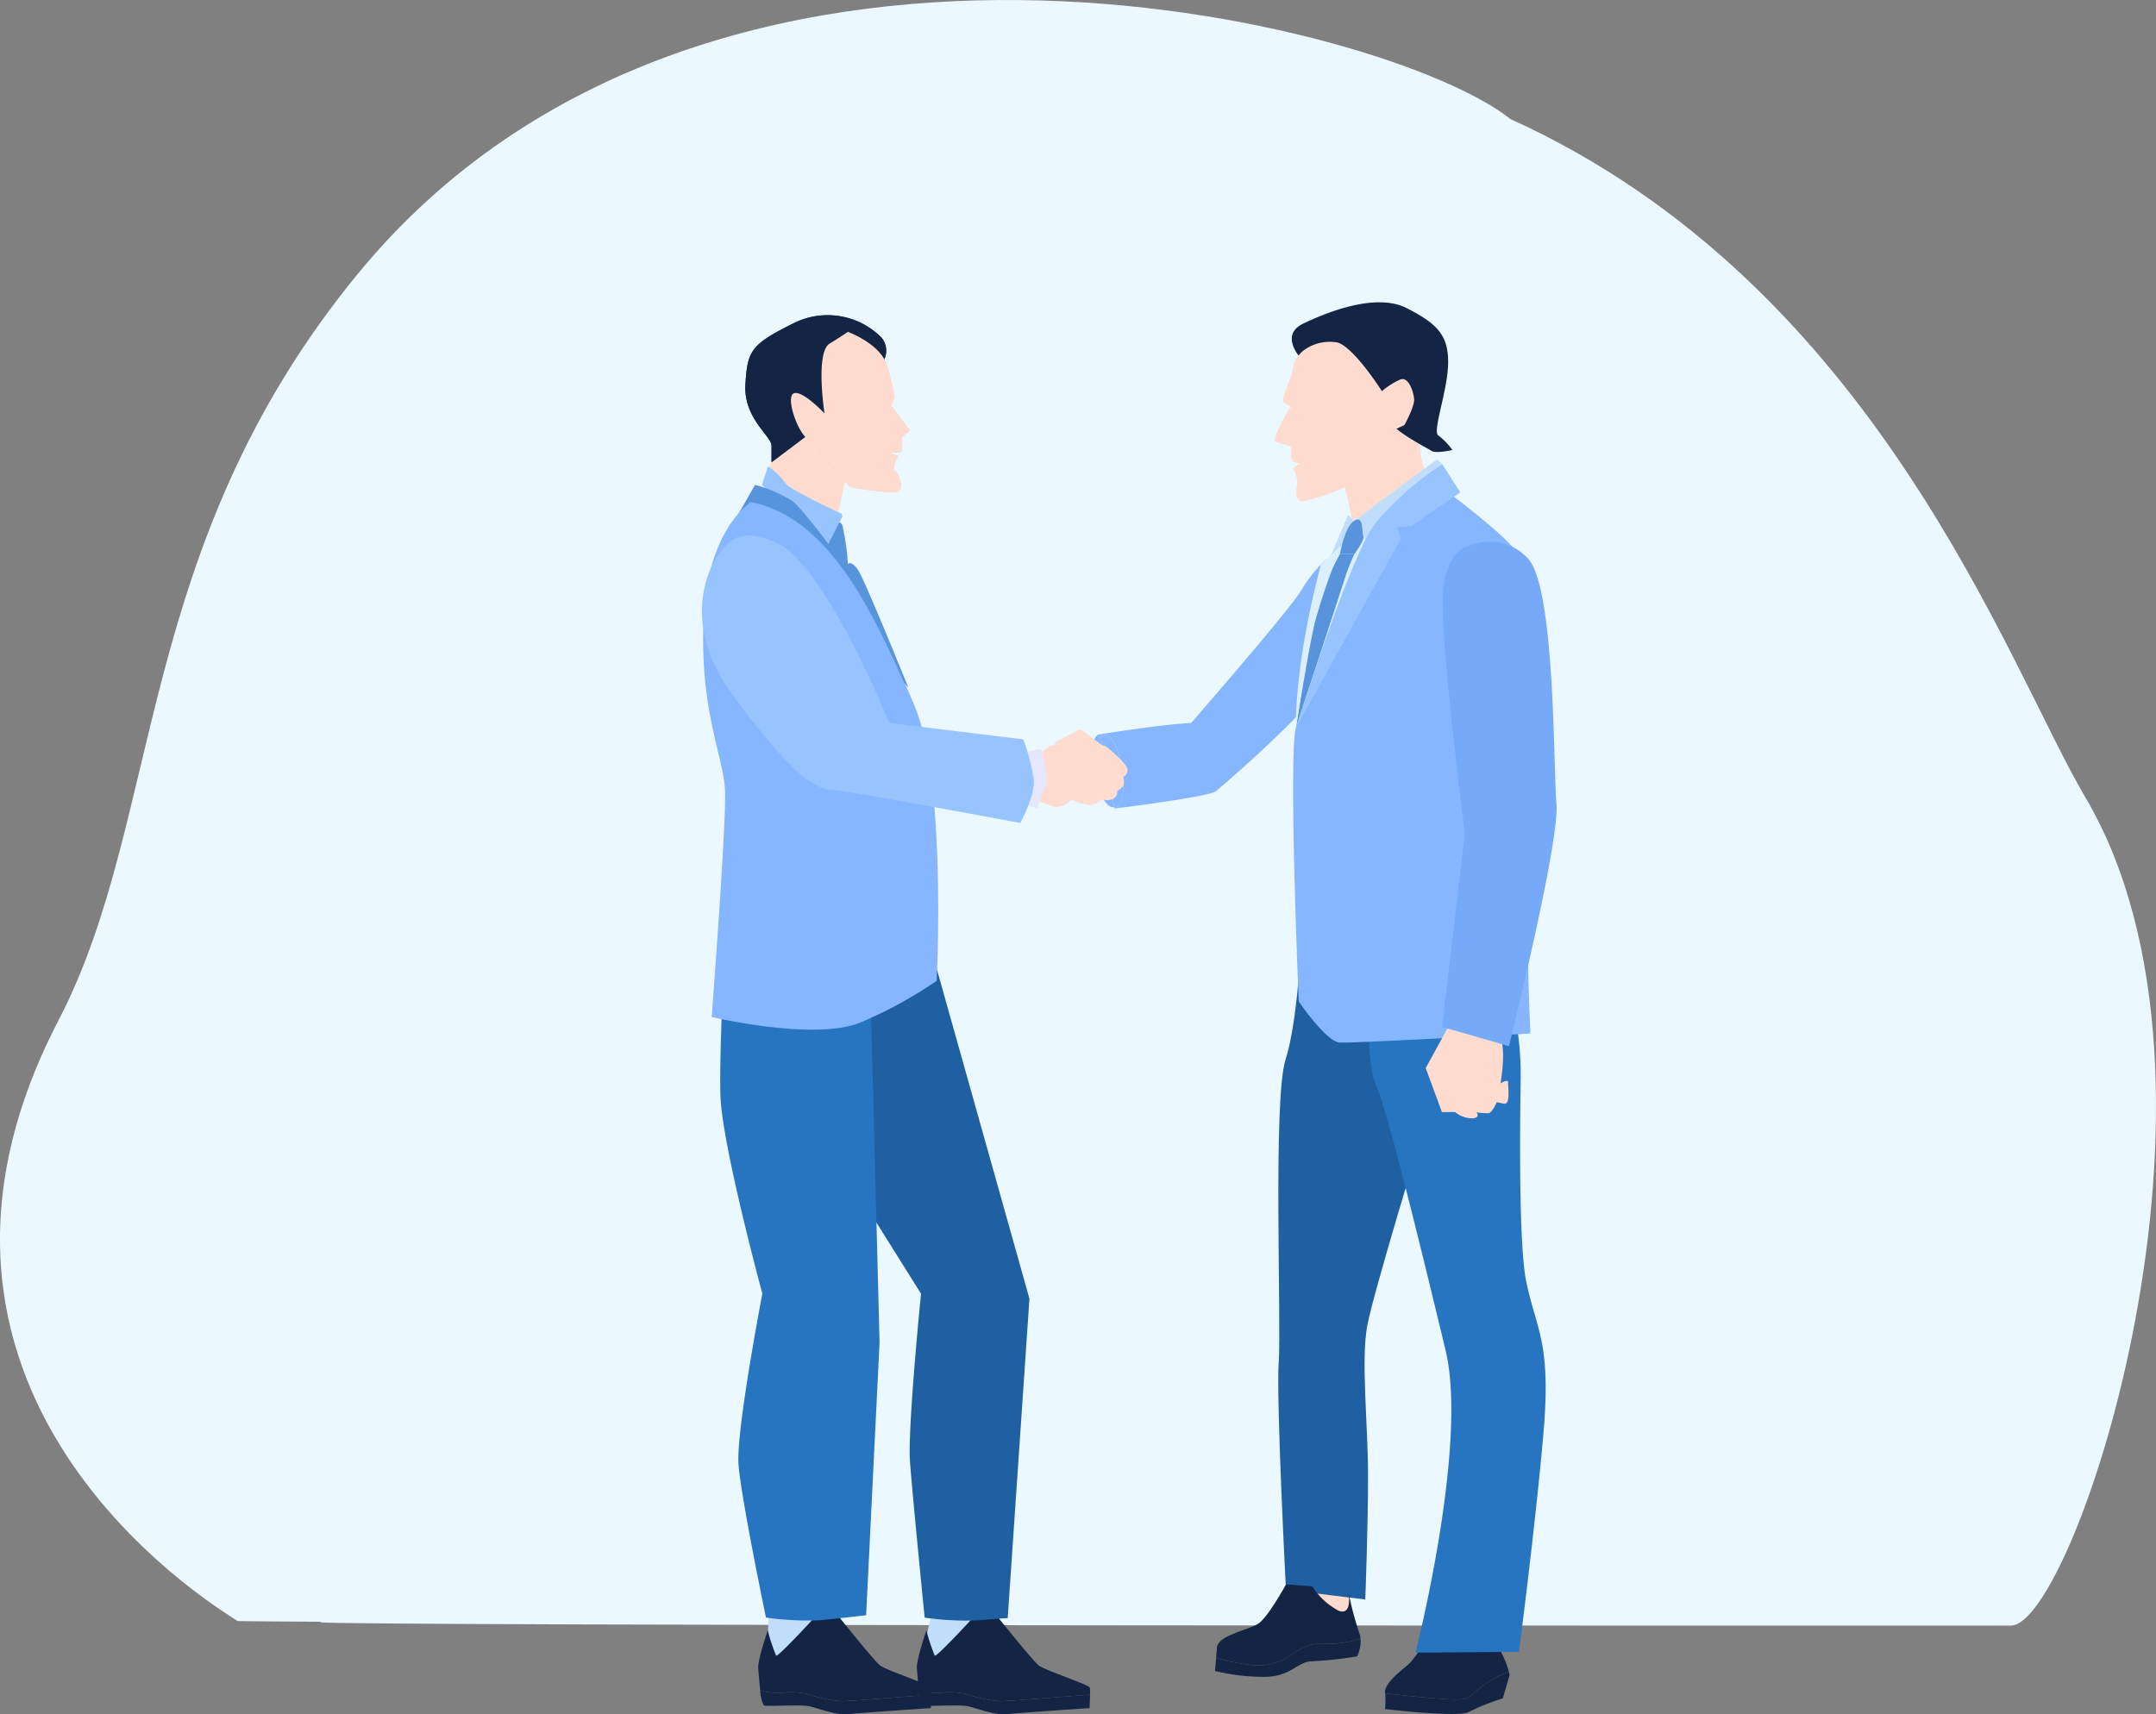 <svg xmlns="http://www.w3.org/2000/svg" width="275.204" height="218.896" viewBox="0 0 275.204 218.896"><rect x="0" y="0" width="275.204" height="218.896" fill="#808080" stroke="none"/><g transform="translate(-1236 -13064.549)"><g transform="translate(1261 13079.662)"><g transform="translate(-25 -18.999)"><path d="M236.01,193.073c-13.468,0-215.66.068-215.773-.427l-.019-.062s-10.572-.061-10.572-.092c-.075-.247-48.46-27.427-22.845-76.72C.226,89.939-3.662,55.531,24.872,20.631,69.586-34.057,156.717-11.651,172.116.718c46.783,21.2,63.454,69.765,73.392,86.608,21.643,36.678-1.445,105.748-9.5,105.748" transform="translate(20.679 18.366)" fill="#ebf8ff"/></g></g><g transform="translate(1325.602 13103.146)"><g transform="translate(0 0.002)"><path d="M6.707,12.651s1.932-1.229,2.37-.088a29.032,29.032,0,0,1,.7,4.919s.441-.529,1.317.789,6.411,15.018,6.411,15.018L8.992,23.54Z" transform="translate(8.849 15.934)" fill="#5794db"/><path d="M6.011,6.759l-2.37,5.8,8.519,7.554,1.985-9.4Z" transform="translate(4.803 8.916)" fill="#ffdccf"/><path d="M19.611,7.1a2.651,2.651,0,0,0,.176-3.514A9.685,9.685,0,0,0,8.369,1.827C3.1,4.462,2.661,5.253,2.4,9.555s3.335,6.587,3.335,7.816V19.48S12.321,14.56,12.5,14.3s7.113-7.2,7.113-7.2" transform="translate(3.147 0.939)" fill="#16325e"/><path d="M12.165,1.626s4.219,1.54,5.01,4.351a39.478,39.478,0,0,1,.965,3.952L17.7,11.07l2.37,3.161-1.053.879s.176,1.668-.088,1.844a5.233,5.233,0,0,1-1.67,0l1.317.526s-.877,1.406-.35,1.932,1.406,2.723-.264,2.723a46.916,46.916,0,0,1-5.532-.7L8.568,16.955a2.175,2.175,0,0,0-1.406-1.579c-1.317-.617-2.985-5.358-1.932-5.884s3.952,2.547,3.952,2.547-1.2-7.767.647-8.909,2.336-1.5,2.336-1.5" transform="translate(6.462 2.144)" fill="#ffc197"/><path d="M19.611,7.1a2.651,2.651,0,0,0,.176-3.514A9.685,9.685,0,0,0,8.369,1.827C3.1,4.462,2.661,5.253,2.4,9.555s3.335,6.587,3.335,7.816V19.48S12.321,14.56,12.5,14.3s7.113-7.2,7.113-7.2" transform="translate(3.147 0.939)" fill="#132444"/><path d="M12.165,1.626s4.219,1.54,5.01,4.351a39.478,39.478,0,0,1,.965,3.952L17.7,11.07l2.37,3.161-1.053.879s.176,1.668-.088,1.844a5.233,5.233,0,0,1-1.67,0l1.317.526s-.877,1.406-.35,1.932,1.406,2.723-.264,2.723a46.916,46.916,0,0,1-5.532-.7L8.568,16.955a2.175,2.175,0,0,0-1.406-1.579c-1.317-.617-2.985-5.358-1.932-5.884s3.952,2.547,3.952,2.547-1.2-7.767.647-8.909,2.336-1.5,2.336-1.5" transform="translate(6.462 2.144)" fill="#ffdccf"/><path d="M13.487,15.09s-6.851-3.161-7.2-3.952a9.119,9.119,0,0,0-2.2-2.108L3.3,11.4l5.116,4.636,3.314,3,1.844-3.6Z" transform="translate(4.354 11.913)" fill="#97c4ff"/><path d="M24.319,37.892s-5.446-12.295-7.2-15.106-6.675-9.4-8.166-10.627A16.359,16.359,0,0,0,4.12,10.053L2.012,13.741s3.776-.615,5.884.791a22.045,22.045,0,0,1,3.69,3.161l.526-.176.438,1.406a73.884,73.884,0,0,1,5.093,6.763Z" transform="translate(2.655 13.262)" fill="#5794db"/><path d="M13.6,71.581s-1.726,5.235-1.245,6.96,4.845,1.89,5.1,1.452.951-7.712.951-7.712Z" transform="translate(16.191 94.439)" fill="#c0defc"/><path d="M22.41,77.8a15.564,15.564,0,0,1-4.108-.821,9.089,9.089,0,0,0-3.1-.295,8.349,8.349,0,0,1-3.266-.278,4.385,4.385,0,0,0,.466,1.948c.387.158,4.785-.167,5.931.123s3.46,1.167,4.8.993,10.585-.784,10.585-.784.056-.953.067-1.723c-2.519.2-9.894.789-11.376.837" transform="translate(15.753 100.805)" fill="#132444"/><path d="M15.357,82.135a9.027,9.027,0,0,1,3.1.295,15.564,15.564,0,0,0,4.108.821c1.482-.049,8.855-.636,11.376-.837a5.033,5.033,0,0,0-.037-.9c-.1-.366-5.71-2.2-6.506-2.816s-5.423-6.42-5.423-6.42l-3.113.455s-4.509,4.908-4.75,4.7a23.566,23.566,0,0,1-1.062-3.219s-1.3,3.769-1.218,4.813c.039.54.13,1.76.262,2.834a8.349,8.349,0,0,0,3.266.278" transform="translate(15.602 95.355)" fill="#132444"/><path d="M4.014,70.647s-.879,10.715,0,10.889,5.093.353,5.093.353L12.445,70.3Z" transform="translate(4.781 92.745)" fill="#c0defc"/><path d="M13.678,77.8a15.564,15.564,0,0,1-4.108-.821,9.089,9.089,0,0,0-3.1-.295,8.349,8.349,0,0,1-3.266-.278,4.385,4.385,0,0,0,.466,1.948c.387.158,4.785-.167,5.931.123s3.46,1.167,4.8.993,10.585-.784,10.585-.784.056-.953.067-1.723c-2.521.2-9.894.789-11.376.837" transform="translate(4.233 100.805)" fill="#132444"/><path d="M6.625,82.135a9.027,9.027,0,0,1,3.1.295,15.563,15.563,0,0,0,4.108.821c1.482-.049,8.855-.636,11.376-.837a4.816,4.816,0,0,0-.037-.9c-.1-.366-5.71-2.2-6.506-2.816s-5.423-6.42-5.423-6.42l-3.113.455s-4.509,4.908-4.75,4.7a23.251,23.251,0,0,1-1.062-3.219s-1.3,3.769-1.218,4.813c.039.54.13,1.76.262,2.834a8.349,8.349,0,0,0,3.266.278" transform="translate(4.082 95.355)" fill="#132444"/><path d="M45.265,14.116s-.1.081-.264.239A17.851,17.851,0,0,0,41.958,18.2c-1.556,2.628-15.8,18.935-15.8,18.935l.39,3.892,4.564,2.758s15.419-12.937,16.2-17.606Z" transform="translate(34.509 18.623)" fill="#85b6ff"/><path d="M35.226,16.006s1.436,5.191,1.31,5.8-.232,4.319-.232,4.319L46.73,18.74l-1.4-5.267-.9-8.649Z" transform="translate(46.475 6.364)" fill="#ffdccf"/><path d="M34.828,7.693l-.863-.137S30.6,4.311,33.931,2.713,43.312-1.211,47.146.751s5.3,3.416,5.272,6.96-2.067,8.811-1.243,9.3a8.06,8.06,0,0,1,1.781,1.844s-2.1.5-2.683.1-5.058-2.6-5.576-4.156-9.869-7.106-9.869-7.106" transform="translate(42.828 0)" fill="#132444"/><path d="M35.426,3.142A3.738,3.738,0,0,0,33.8,5.823c-.39,2.046-1.911,3.945-.789,4.36s.334.578.334.578-2.322,4.066-1.73,4.193,2.036.661,2.036.661-.3,1.8.369,1.96l.673.158s-1.078.7-.756.814.489,1.64.489,1.64-.5,2.094.413,2.34S43.9,19.946,44.842,17.65s1.48-4.012,1.48-4.012l1.758-.809s1.35-2.421,1.243-3.37-.7-2.811-1.735-2.465a9.294,9.294,0,0,0-2.375,1.5S41.581,2.769,39.485,2.27a5.652,5.652,0,0,0-4.059.872" transform="translate(41.581 2.85)" fill="#ffdccf"/><path d="M43.012,11.714s-4.379,1.6-5.181,4.087-2.421,6.128-3.138,8.684S29.585,48.71,36.882,43.31,49.213,15.655,49.36,15.07s-6.348-3.356-6.348-3.356" transform="translate(43.182 15.454)" fill="#dcefff"/><rect width="5.789" height="9.025" transform="translate(76.919 161.25)" fill="#ffdccf"/><path d="M51.142,56.251l-.158.513c-1.058,3.472-7.146,23.5-7.9,27.542-.826,4.423.074,12.462.093,18.94s-.353,16.061-.353,16.061L32.7,118.057s-1.271-24.4-.921-29.11-.761-33.44.863-38.552,1.983-15.287,1.983-15.287l9.059,4.147Z" transform="translate(41.845 46.319)" fill="#1e60a2"/><path d="M45.919,82.843c-1.992-.083-5.921-.5-8.313-.765l-.012-.1c-.123-.993,1.74-2.609,2.857-3.479s4.226-6.086,4.226-6.086l7.081.87A9.611,9.611,0,0,0,52.5,77a10.24,10.24,0,0,1,.9,2.329,11.134,11.134,0,0,0-2.762,1.4c-2.609,1.74-1.74,2.236-4.722,2.113" transform="translate(49.594 95.53)" fill="#132444"/><path d="M37.608,78.139c2.389.267,6.318.682,8.313.765,2.98.123,2.111-.373,4.72-2.113a11.134,11.134,0,0,1,2.762-1.4c.063.248.1.406.1.406l-.87,2.98a30.232,30.232,0,0,0-4.349,1.74c-1.243.747-10.69-.373-10.69-.373a10.763,10.763,0,0,0,.019-2.006" transform="translate(49.593 99.468)" fill="#132444"/><path d="M54.419,42.085A40.051,40.051,0,0,1,56.11,54.259c-.125,7.985-.188,21.442.719,25.784C58.146,86.357,60.045,87.73,59,99.612s-3.108,27.681-3.108,27.681l-13.206.107s6.761-26.438,3.843-38.589-7.4-30.629-8.918-33.967-.717-15.24-.717-15.24l15.127-5.485Z" transform="translate(48.393 45.012)" fill="#2774c1"/><path d="M39.209,78.778c-1.74.87-3.043,2.547-6.77,2.05a27.8,27.8,0,0,1-4.142-.86c.032-.4.07-.844.1-1.315.125-1.614,4.1-2.236,5.341-3.106s3.479-4.968,3.479-4.968l3.354.248a8.927,8.927,0,0,0,3.356,3.106c1.862.744,1.241-2.484,1.241-2.484a41.591,41.591,0,0,0,1.366,5.225,2.877,2.877,0,0,1,.193.807,12.929,12.929,0,0,1-3.421.675c-2.609.125-2.361-.248-4.1.622" transform="translate(37.334 93.117)" fill="#132444"/><path d="M32.522,76.9c3.725.5,5.028-1.181,6.768-2.05s1.491-.5,4.1-.622a12.837,12.837,0,0,0,3.421-.675,4.439,4.439,0,0,1-.438,2.292,51.543,51.543,0,0,1-5.717.622c-1.862,0-2.607,1.862-5.838,1.988a26.3,26.3,0,0,1-6.585-.747s.063-.691.144-1.665a27.82,27.82,0,0,0,4.145.858" transform="translate(37.251 97.043)" fill="#132444"/><path d="M21.52,28.256s.972,4.817,2.723,4.864a.589.589,0,0,0,.067-.009L22.491,23.78c-1.41.049-.923,4.038-.972,4.476" transform="translate(28.335 31.373)" fill="#85b6ff"/><path d="M24.4,26.652c-.489-1.41-1.069-2.918-2.484-2.871l1.818,9.331c1.668-.09,1.143-5.068.666-6.459" transform="translate(28.912 31.372)" fill="#85b6ff"/><path d="M34.564,23.194c-2.141-.292-12.65,1.4-12.65,1.4,1.412-.049,1.995,1.459,2.482,2.871.48,1.392,1,6.369-.663,6.459l.03.155s12.211-1.5,12.942-2.229,1.556-2.141,1.6-5.012-1.6-3.356-3.746-3.648" transform="translate(28.912 30.556)" fill="#85b6ff"/><path d="M17.688,26.995,21.114,24.4h6.981s3.029,2.373,2.9,3.164-.573.789-.573.789a2.222,2.222,0,0,1,.044,1.143,2.414,2.414,0,0,1-.789.7,1.02,1.02,0,0,1-.659,1.053,1.591,1.591,0,0,1-1.232,0A3.545,3.545,0,0,1,26.339,32a6.657,6.657,0,0,1-2.5-.7,2.608,2.608,0,0,1-2.194.923,13.731,13.731,0,0,1-3.732-1.714Z" transform="translate(23.337 32.196)" fill="#ffdccf"/><path d="M26.213,25.649,23.272,23.5,20.2,25.079l-1.229,2.37a.822.822,0,0,0,1.45.353A7.694,7.694,0,0,0,22,25.649Z" transform="translate(25.024 31)" fill="#ffdccf"/><path d="M35.9,16.446l2.043,3.6s6.325-9.145,8.271-9.827.195-1.556.195-1.556Z" transform="translate(47.371 11.427)" fill="#c0defc"/><path d="M3.4.584,2.918,0,0,5.061l.264-.195c.772-.573,2.98-2.243,3.14-2.725A3.861,3.861,0,0,0,3.4.584" transform="translate(79.576 27.52) rotate(-7)" fill="#c0defc"/><path d="M35.108,16.38h1.849S38.327,14.513,38.1,14.1s.107-2.739-1.139-2.006-1.849,4.282-1.849,4.282" transform="translate(46.32 15.774)" fill="#5794db"/><path d="M38.3,13.864s-3.771,6.786-3.771,10.483l-1.839,11.7s5.9-18,6.292-19.262a26.984,26.984,0,0,1,1.167-2.92Z" transform="translate(43.128 18.291)" fill="#5794db"/><path d="M51.58,10.214s8.909,6.617,9.59,8.466-.974,20.236-1.849,25.2,3.21,21.99,3.21,25.979.292,10.022.292,10.022S40.252,81.142,38.5,81.044s-5.256-5.253-5.256-5.253-1.322-31.522-.357-34.929S45.6,14.257,45.6,14.257Z" transform="translate(42.926 13.475)" fill="#85b6ff"/><path d="M49.173,40.527a13.762,13.762,0,0,1,.529,4.249,25.813,25.813,0,0,1-.315,2.98s1-.615.965-.121.359,2.9-.545,2.716l-.9-.183s-.617,1.352-1,1.4a11.563,11.563,0,0,1-1.582-.1s.58.712-.591.758a3.512,3.512,0,0,1-2.159-.809l-1.665.012-2.073-5.624,3.516-6.42Z" transform="translate(52.547 51.965)" fill="#ffdccf"/><path d="M44.17,13.72s-2.8.348-3.31,5.706,2.781,31.028,2.781,31.028L40.73,75.131,49.272,77.6s6.471-26,6.065-30.854-.153-28.022-3.723-31.5A6.622,6.622,0,0,0,44.17,13.72" transform="translate(53.737 17.379)" fill="#76aaf9"/><path d="M53.672,12.514l-2.292-3.6a38.529,38.529,0,0,0-8.6,7.589c-3.212,4.184-10.087,26.074-10.087,26.074L46.083,18.449,45.6,16.99l1.849-.195Z" transform="translate(43.128 11.76)" fill="#97c4ff"/><path d="M35.881,15.868l2.69-2.521A80.657,80.657,0,0,0,35.1,23.3c-.877,3.794-2.4,13.427-2.4,13.427s-.353-7.4,3.187-20.862" transform="translate(43.123 17.608)" fill="#dcefff"/><path d="M21.533,35.686l-12.793.949L5.9,56.7l.25.4,14.032,22.4s-1.726,17.172-1.41,21.454,1.874,19.907,1.874,19.907a37.946,37.946,0,0,0,6.821.343c2.649-.244,3.778-.278,3.778-.278L34.02,80.134Z" transform="translate(7.782 47.081)" fill="#1e60a2"/><path d="M19.981,34.395,1.67,34.583S.825,50.941,1.041,56.095c.269,6.408,5.341,25.1,5.341,25.1S3.022,98.7,3.337,102.976s3.509,19.578,3.509,19.578a37.978,37.978,0,0,0,6.824.343c2.649-.244,5.958-.647,5.958-.647l1.714-34.8Z" transform="translate(1.327 45.378)" fill="#2774c1"/><path d="M6.161,11S.5,14.426.1,26.28,2.735,43.538,2.867,48.017,1.155,76.735,1.155,76.735s13.3,3.161,19.1.659a55.436,55.436,0,0,0,9.618-5.27s1.343-26.011-2.987-35.479S16.964,13.108,6.161,11" transform="translate(0.086 14.512)" fill="#85b6ff"/><path d="M17.5,25.233l3.029-.659s1.188,3.952.529,5.005a8.577,8.577,0,0,0-.923,2.635l-2.9-.789Z" transform="translate(22.737 32.421)" fill="#e6e6ff"/><path d="M10.989,14.639s-3.952-2.767-6.719-1.45-7.9,9.88-.262,20.155S14.415,45.2,16.653,45.333s23.975,4.214,23.975,4.214,1.978-3.556,1.714-5.664a28.886,28.886,0,0,0-1.317-5.005L23.9,36.77s-6.587-16.6-12.909-22.131" transform="translate(0 16.931)" fill="#97c4ff"/></g></g></g></svg>